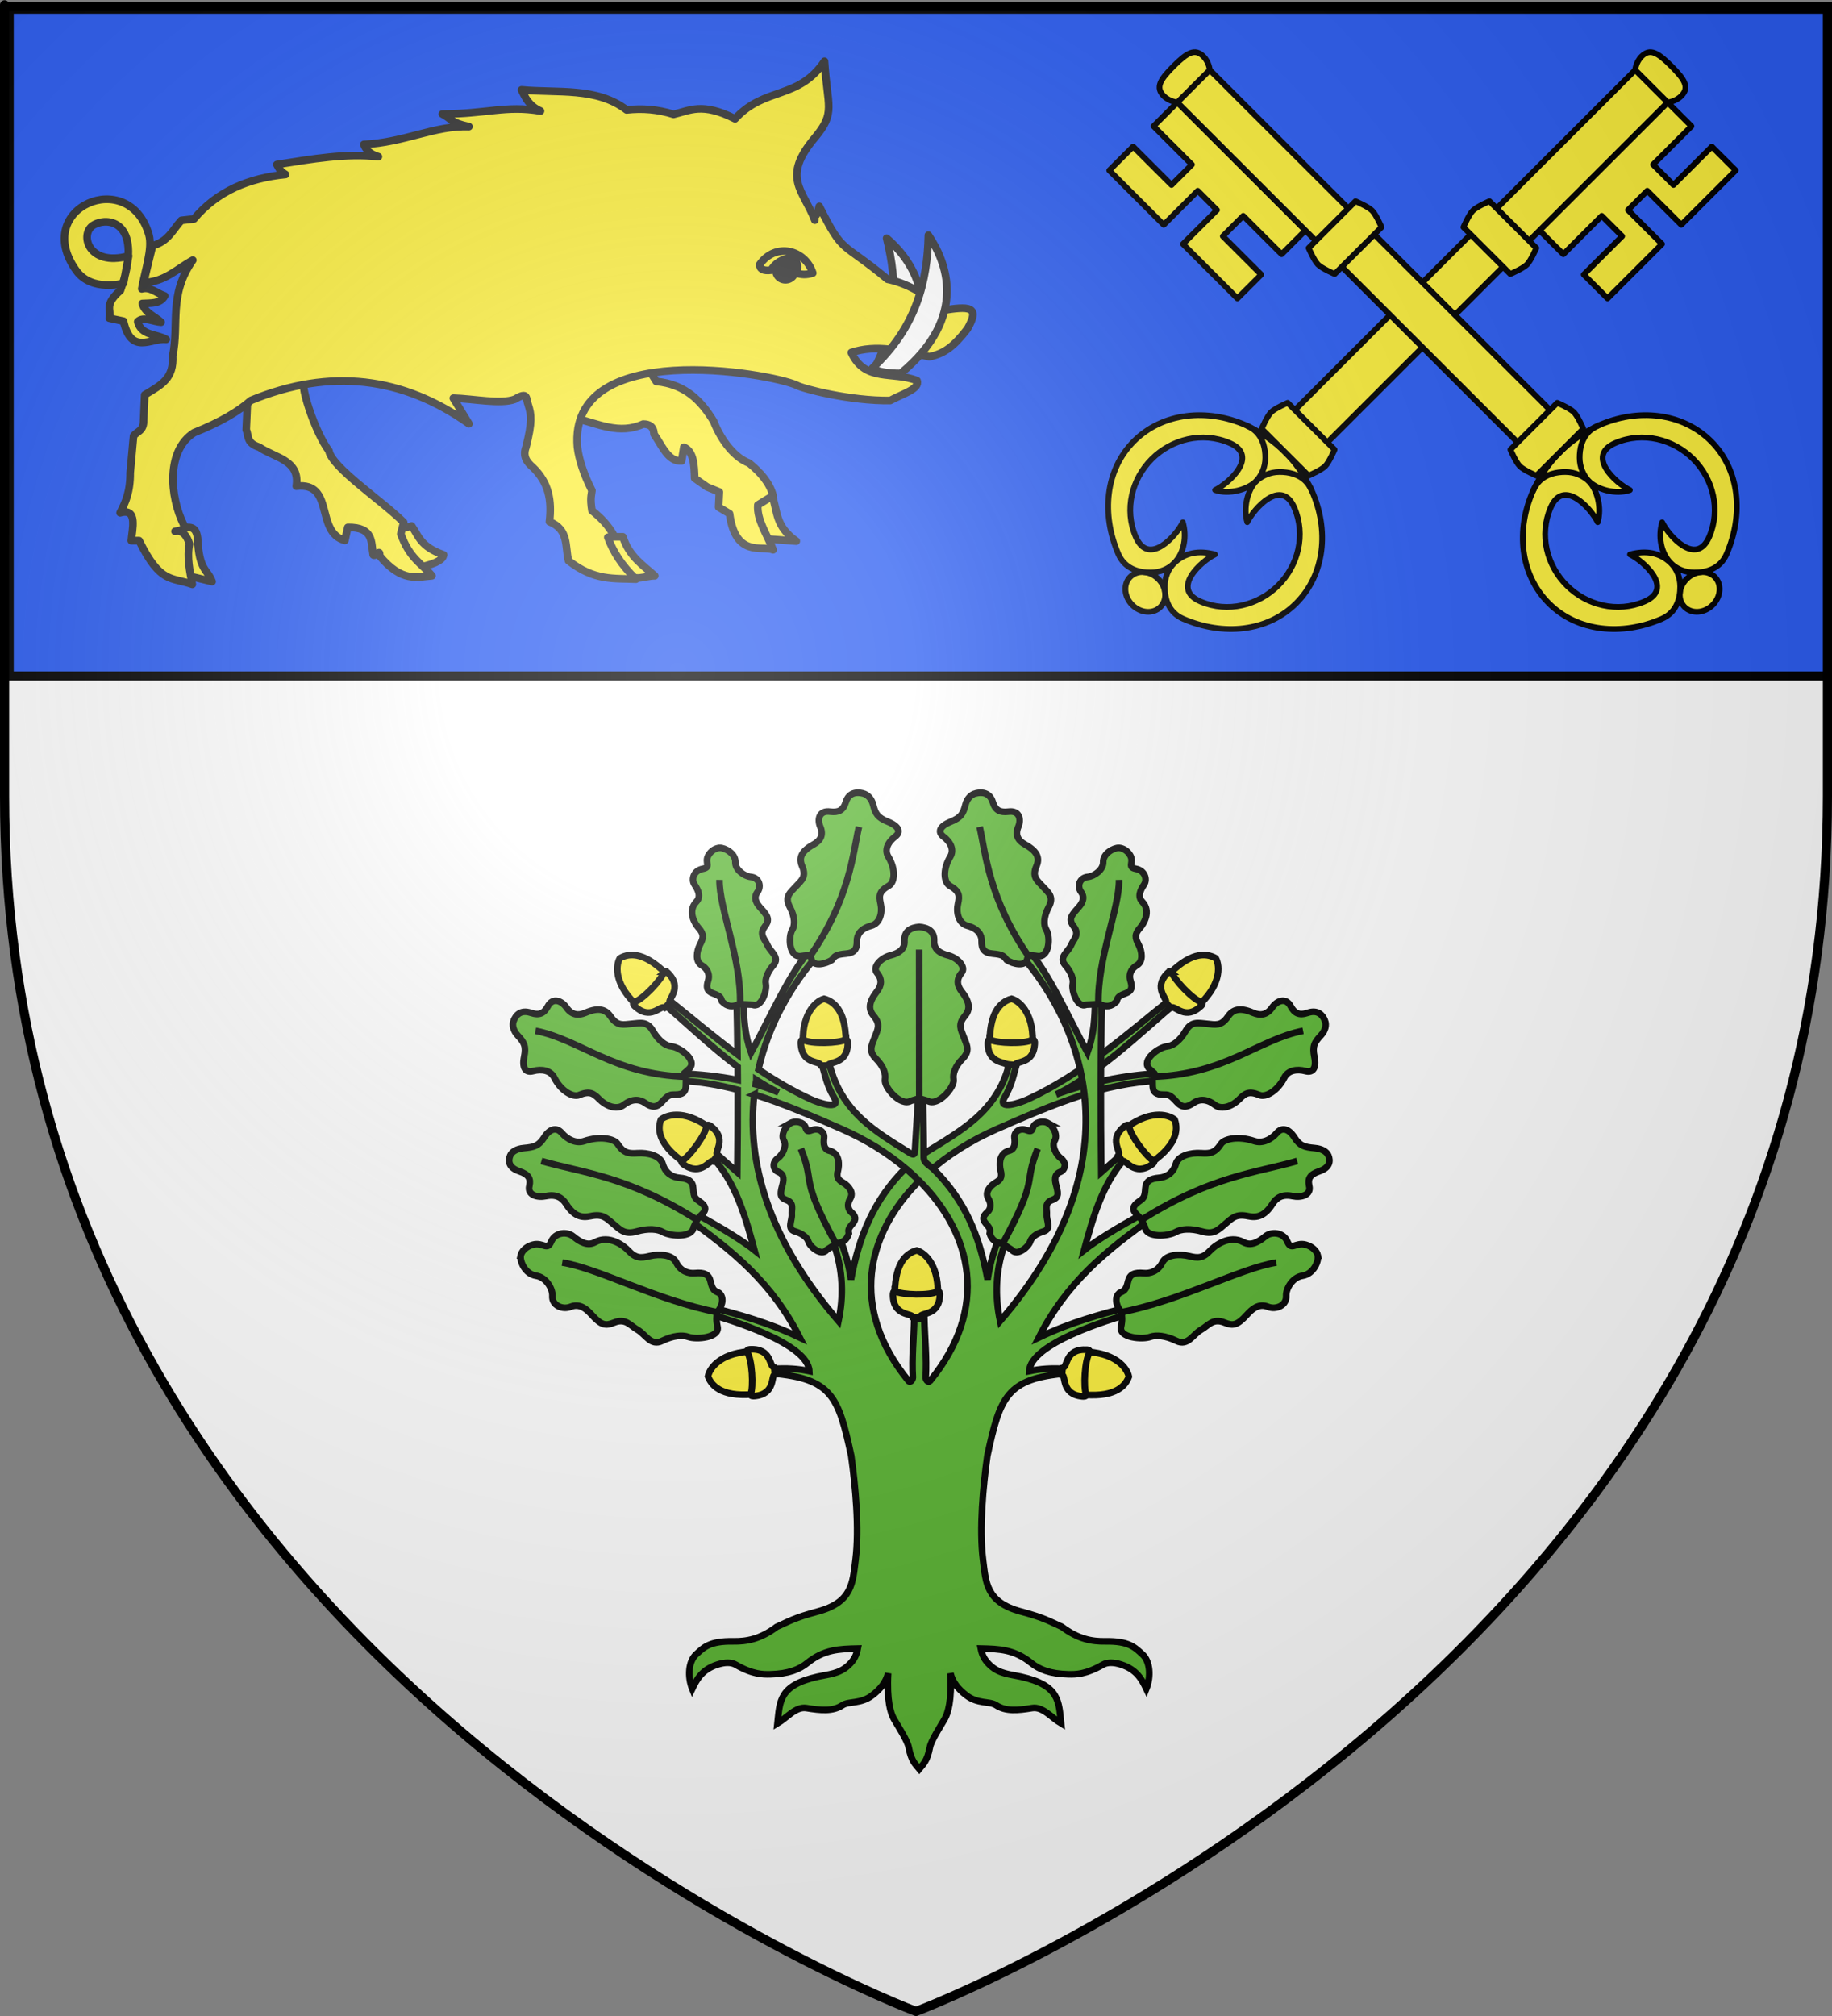 <?xml version="1.0" encoding="UTF-8" standalone="no"?>
<svg
   height="660"
   width="600"
   version="1.0"
   id="svg2"
   xmlns:xlink="http://www.w3.org/1999/xlink"
   xmlns="http://www.w3.org/2000/svg"
   xmlns:svg="http://www.w3.org/2000/svg"
   xmlns:rdf="http://www.w3.org/1999/02/22-rdf-syntax-ns#"
   xmlns:cc="http://creativecommons.org/ns#"
   xmlns:dc="http://purl.org/dc/elements/1.1/">
  <rect width="100%" height="100%" fill="#808080" stroke="none"/>
  <desc
     id="desc4">Flag of Canton of Valais (Wallis)</desc>
  <defs
     id="defs6">
    <linearGradient
       id="linearGradient2893">
      <stop
         style="stop-color:white;stop-opacity:0.314;"
         offset="0"
         id="stop2895" />
      <stop
         id="stop2897"
         offset="0.19"
         style="stop-color:white;stop-opacity:0.251;" />
      <stop
         style="stop-color:#6b6b6b;stop-opacity:0.125;"
         offset="0.6"
         id="stop2901" />
      <stop
         style="stop-color:black;stop-opacity:0.125;"
         offset="1"
         id="stop2899" />
    </linearGradient>
    <radialGradient
       xlink:href="#linearGradient2893"
       id="radialGradient3163"
       gradientUnits="userSpaceOnUse"
       gradientTransform="matrix(1.353,0,0,1.349,-77.629,-85.747)"
       cx="221.445"
       cy="226.331"
       fx="221.445"
       fy="226.331"
       r="300" />
  </defs>
  <g
     id="layer3"
     style="display:inline">
    <path
       id="path2855"
       style="fill:#ffffff;fill-opacity:1;fill-rule:evenodd;stroke:none;stroke-width:1px;stroke-linecap:butt;stroke-linejoin:miter;stroke-opacity:1"
       d="m 300,658.5 c 0,0 298.5,-112.32 298.5,-397.772 0,-285.452 0,-258.552 0,-258.552 H 1.5 V 260.728 C 1.5,546.18 300,658.5 300,658.5 Z" />
    <path
       style="display:inline;fill:#2b5df2;fill-opacity:1;stroke:#000000;stroke-width:3;stroke-miterlimit:4;stroke-dasharray:none;stroke-opacity:1"
       d="M 3,3 V 221.312 H 600 C 600,55.399 600,3 600,3 Z"
       id="rect25059" />
  </g>
  <g
     id="layer4">
    <g
       stroke="#000000"
       id="g69"
       transform="matrix(1.083,0,0,1.083,-186.761,201.095)">
      <g
         fill="#9d5324"
         stroke-width="3.538"
         transform="matrix(0.565,0,0,0.565,280.431,6.183)"
         id="g10"
         style="fill:#fcef3c;fill-opacity:1">
        <path
           d="m 287.893,355.212 c -0.642,-18.037 5.485,-24.156 11.653,-25.8 4.775,1.407 12.512,8.625 11.168,26.022 z"
           id="path9"
           style="fill:#fcef3c;fill-opacity:1" />
        <path
           d="m 287.819,351.251 c 3.902,2.009 18.593,2.516 23.007,0.113 0.974,-0.059 1.175,0.975 1.158,1.544 -0.359,11.984 -10.065,9.36 -10.737,12.128 -0.828,0.119 0.208,0.095 -1.829,0.1 -2.037,0.005 -1.221,0.004 -2.022,-0.068 -0.254,-2.136 -10.447,-0.359 -10.536,-11.674 -0.007,-0.899 0.109,-2.163 0.96,-2.143 z"
           id="path10-0"
           style="fill:#fcef3c;fill-opacity:1" />
      </g>
      <g
         fill="#9d5324"
         stroke-width="3.538"
         transform="matrix(0.565,0,0,0.565,308.778,-70.213)"
         id="g12"
         style="fill:#fcef3c;fill-opacity:1">
        <path
           d="m 288.475,355.794 c -0.642,-18.037 5.485,-24.156 11.653,-25.8 4.775,1.407 12.512,8.625 11.168,26.022 z"
           id="path11"
           style="fill:#fcef3c;fill-opacity:1" />
        <path
           d="m 288.401,351.833 c 3.902,2.009 18.593,2.516 23.007,0.113 0.974,-0.059 1.175,0.975 1.158,1.544 -0.359,11.984 -10.065,9.36 -10.737,12.128 -0.828,0.119 0.208,0.095 -1.829,0.1 -2.037,0.005 -1.221,0.004 -2.022,-0.068 -0.254,-2.136 -10.447,-0.359 -10.536,-11.674 -0.007,-0.899 0.109,-2.163 0.96,-2.143 z"
           id="path12"
           style="fill:#fcef3c;fill-opacity:1" />
      </g>
      <path
         d="m 1752.531,66.204 c 5.959,-5.344 13.139,-9.888 21.036,-13.358 18.009,-7.912 32.963,-14.094 49.557,-14.811 l -0.193,-2.212 c -9.899,0.365 -21.997,2.93 -31.105,6.4 13.099,-6.245 27.396,-20.333 36.882,-28.167 l -1.403,-1.357 c -13.459,10.675 -27.138,23.152 -44.093,30.978 -2.114,0.976 -9.633,3.674 -7.195,-0.524 2.321,-3.995 2.672,-6.67 3.632,-9.893 l -2.237,-0.211 c -3.702,14.493 -14.893,20.343 -25.687,27.042 l -3.024,2.446"
         fill="#9d5324"
         stroke-width="2.025"
         id="path13"
         transform="matrix(0.988,0,0,0.988,-1278.479,103.441)"
         style="fill:#5ab532;fill-opacity:1" />
      <path
         d="m 1716.791,-2.322 c -6.743,7.648 -12.891,21.78 -18.348,31.742 -2.007,-5.681 -2.243,-10.683 -2.325,-16.041 l -2.092,0.179 c 0.135,5.618 0.214,11.04 0.268,16.452 -7.598,-5.647 -14.705,-11.726 -21.745,-17.31 l -1.395,1.359 c 6.428,5.309 14.538,13.228 23.176,19.724 0.01,1.336 0.031,2.681 0.036,4.024 -5.775,-1.169 -11.89,-1.78 -17.436,-1.985 l -0.197,2.217 c 6.019,0.26 11.82,1.252 17.632,2.772 0.012,7.999 -0.042,16.19 -0.143,25.197 l -5.758,-5.097 -1.395,1.037 c 6.897,7.873 9.728,18.01 12.411,27.933 -4.847,-3.883 -14.221,-9.181 -19.778,-12.107 l -1.735,1.735 c 15.067,10.56 27.026,20.563 35.39,37.106 -10.146,-4.843 -18.748,-7.028 -27.593,-9.388 l -0.358,2.092 c 6.521,1.787 30.507,9.115 30.865,17.561 -3.521,-0.726 -6.764,-0.951 -11.284,-0.68 l -0.161,1.377 c 18.337,1.577 20.362,7.062 24.267,25.197 1.293,9.247 2.535,22.273 1.323,31.902 -0.881,7.001 -0.998,12.917 -11.588,15.755 -7.268,1.947 -8.814,3.027 -12.554,4.685 -5.004,3.767 -9.2,4.503 -13.287,4.435 -7.308,-0.121 -9.025,1.869 -11.32,3.934 -2.476,2.228 -2.677,6.99 -1.234,10.586 1.414,-2.946 2.995,-5.863 7.618,-7.386 2.427,-0.8 4.356,-0.754 5.669,0 5.239,3.009 8.313,3.002 10.586,2.951 5.633,-0.128 8.944,-1.509 11.338,-3.451 5.125,-4.159 9.746,-4.306 15.45,-4.435 -0.372,1.876 -1,3.437 -2.897,5.186 -2.813,2.593 -6.013,2.684 -9.37,3.433 -11.874,2.65 -11.586,7.547 -12.303,14.288 2.903,-1.713 5.585,-5.221 8.87,-4.685 4.419,0.721 8.06,1.077 11.016,-0.876 1.99,-1.316 5.605,-0.283 9.174,-3.058 2.436,-1.895 4.101,-3.905 4.81,-6.706 -0.464,8.312 0.744,12.201 1.788,14.02 1.311,2.282 4.08,6.493 4.489,8.584 0.872,4.461 2.095,5.196 3.255,6.652 1.16,-1.456 2.382,-2.192 3.255,-6.652 0.409,-2.09 3.178,-6.301 4.489,-8.584 1.044,-1.818 2.253,-5.708 1.788,-14.02 0.71,2.801 2.374,4.811 4.81,6.706 3.569,2.775 7.183,1.742 9.174,3.058 2.955,1.954 6.597,1.597 11.016,0.876 3.285,-0.536 5.966,2.972 8.87,4.685 -0.717,-6.741 -0.429,-11.638 -12.303,-14.288 -3.357,-0.749 -6.558,-0.841 -9.37,-3.433 -1.897,-1.749 -2.525,-3.31 -2.897,-5.186 5.705,0.129 10.326,0.275 15.451,4.435 2.393,1.943 5.705,3.324 11.338,3.451 2.273,0.052 5.348,0.059 10.586,-2.951 1.313,-0.754 3.242,-0.8 5.669,0 4.623,1.523 6.204,4.439 7.618,7.386 1.443,-3.597 1.242,-8.358 -1.234,-10.586 -2.294,-2.065 -4.011,-4.055 -11.32,-3.934 -4.087,0.068 -8.283,-0.668 -13.287,-4.435 -3.74,-1.658 -5.286,-2.738 -12.553,-4.685 -10.59,-2.838 -10.707,-8.754 -11.588,-15.755 -1.212,-9.629 0.03,-22.656 1.323,-31.902 3.905,-18.135 5.93,-23.62 24.267,-25.197 l -0.161,-1.377 c -4.52,-0.272 -7.763,-0.046 -11.284,0.68 0.359,-8.446 24.344,-15.773 30.865,-17.561 l -0.358,-2.092 c -8.845,2.361 -17.447,4.546 -27.593,9.388 8.364,-16.543 20.323,-26.546 35.39,-37.106 l -1.735,-1.735 c -5.557,2.925 -14.931,8.224 -19.778,12.107 2.682,-9.923 5.514,-20.06 12.411,-27.933 l -1.395,-1.037 -5.758,5.097 c -0.216,-19.242 -0.226,-34.909 0.197,-52.45 l -2.092,-0.179 c -0.082,5.358 -0.317,10.36 -2.325,16.041 -5.457,-9.961 -11.604,-24.094 -18.348,-31.742 l -2.45,1.359 c 21.814,24.876 34.093,66.087 -5.955,112.535 -1.603,-7.574 -1.434,-15.369 1.395,-23.498 l -2.092,-1.055 c -1.592,4.201 -2.496,7.621 -3.13,11.838 -2.5,-13.392 -6.843,-24.145 -16.523,-33.762 -1.126,-1.104 -2.986,-1.859 -3.022,-3.541 0.011,-7.753 -0.228,-14.512 -0.215,-20.869 l -1.323,-0.071 -1.145,18.741 c -0.089,1.455 -0.482,1.444 -1.627,0.733 -10.794,-6.699 -20.833,-12.546 -24.535,-27.038 l -2.235,0.215 c 0.96,3.223 1.309,5.894 3.63,9.889 2.439,4.198 -5.075,1.494 -7.189,0.519 -5.641,-2.604 -10.923,-5.724 -15.951,-9.12 3.113,-13.851 10.115,-25.902 18.544,-35.515 l -2.45,-1.359 z m -16.738,40.093 c 2.267,1.462 4.548,2.792 6.831,3.881 -2.155,-0.977 -4.546,-1.811 -7.064,-2.521 0.072,-0.456 0.152,-0.907 0.233,-1.359 z m -0.644,4.471 c 8.567,2.668 17.286,6.39 26.878,10.604 7.199,3.163 13.795,7.223 19.421,11.963 -9.668,9.613 -14.186,20.665 -16.684,34.048 -0.633,-4.217 -1.537,-7.637 -3.129,-11.838 l -2.092,1.055 c 2.829,8.128 2.998,15.923 1.395,23.498 -21.774,-25.253 -28.071,-48.957 -25.787,-69.331 z m 46.709,22.908 c 1.16,0.992 2.273,2.009 3.344,3.058 z m 3.809,3.523 c 16.239,16.238 21.492,38.901 3.308,61.194 -0.701,0.716 -1.341,-0.445 -1.341,-1.055 0.357,-5.994 -0.284,-11.996 -0.429,-17.99 h -3.076 c -0.145,5.994 -0.786,11.996 -0.429,17.99 -3e-4,0.61 -0.718,1.772 -1.341,1.055 -18.186,-22.297 -12.936,-44.956 3.308,-61.194 z"
         fill="#9d5324"
         stroke-width="2.025"
         id="path14"
         transform="matrix(0.988,0,0,0.988,-1278.479,103.441)"
         style="fill:#5ab532;fill-opacity:1" />
      <g
         fill="#9d5324"
         stroke-width="3.538"
         transform="matrix(0.4,0.4,-0.4,0.4,552.074,-148.044)"
         id="g16"
         style="fill:#fcef3c;fill-opacity:1">
        <path
           d="m 288.475,355.794 c -0.642,-18.037 5.485,-24.156 11.653,-25.8 4.775,1.407 12.512,8.625 11.168,26.022 z"
           id="path15"
           style="fill:#fcef3c;fill-opacity:1" />
        <path
           d="m 288.401,351.833 c 3.902,2.009 18.593,2.516 23.007,0.113 0.974,-0.059 1.175,0.975 1.158,1.544 -0.359,11.984 -10.065,9.36 -10.737,12.128 -0.828,0.119 0.208,0.095 -1.829,0.1 -2.037,0.005 -1.221,0.004 -2.022,-0.068 -0.254,-2.136 -10.447,-0.359 -10.536,-11.674 -0.007,-0.899 0.109,-2.163 0.96,-2.143 z"
           id="path16"
           style="fill:#fcef3c;fill-opacity:1" />
      </g>
      <path
         d="m 1874.1,19.695 c -0.639,-1.696 -2.141,-3.492 -5.247,-2.451 -2.711,0.908 -4.057,0.123 -5.195,-1.925 -1.537,-2.978 -4.339,-1.706 -5.72,0.298 -1.606,2.329 -3.63,2.57 -5.861,1.611 -4.236,-1.822 -6.294,-0.894 -7.745,1.238 -2,2.936 -3.807,2.378 -6.323,2.148 -2.762,-0.252 -4.793,-0.899 -6.596,2.231 -1.755,3.047 -3.913,4.523 -5.661,4.688 -2.543,0.241 -8.054,4.237 -5.412,6.839 1.706,1.68 2.012,1.375 1.349,2.044 l -0.574,0.233 c 0.029,0.072 0.039,0.156 0.062,0.231 -0.077,0.067 -0.14,0.137 -0.224,0.211 l 0.264,-0.099 c 0.537,2.08 -0.979,5.258 3.301,5.282 1.577,0.009 2.091,-0.11 4.173,2.234 1.621,1.825 3.114,1.778 5.215,0.285 1.444,-1.027 3.79,-1.454 6.443,0.607 2.262,1.757 5.599,0.264 7.559,-1.752 1.785,-1.836 2.979,-2.549 6.171,-1.233 1.839,0.758 5.458,-1.139 7.567,-5.33 1.111,-2.207 3.807,-2.734 6.494,-2.007 2.311,0.625 3.418,-1.009 2.736,-4.306 -0.684,-3.303 -0.037,-4.443 1.978,-6.618 1.359,-1.467 1.746,-3.14 1.249,-4.459 z"
         fill="#5ab532"
         stroke-width="2.025"
         id="path17"
         transform="matrix(0.988,0,0,0.988,-1278.479,103.441)" />
      <path
         d="m 1821.236,36.803 c 22.14,-0.577 32.407,-11.366 46.171,-14.058"
         fill="#5ab532"
         stroke-width="2.025"
         id="path18"
         transform="matrix(0.988,0,0,0.988,-1278.479,103.441)" />
      <path
         d="m 1700.545,133.828 c -10.25,1.266 -14.044,-1.922 -15.289,-5.356 0.564,-2.792 4.293,-7.563 14.277,-7.664 z"
         fill="#9d5324"
         stroke-width="2.025"
         id="path19"
         transform="matrix(0.988,0,0,0.988,-1278.479,103.441)"
         style="fill:#fcef3c;fill-opacity:1" />
      <path
         d="m 1698.291,134.067 c 0.951,-2.325 0.507,-10.725 -1.083,-13.121 -0.082,-0.552 0.497,-0.718 0.823,-0.737 6.85,-0.393 5.838,5.271 7.449,5.516 0.109,0.466 0.044,-0.123 0.148,1.038 0.104,1.161 0.063,0.696 0.062,1.156 -1.205,0.251 0.317,5.973 -6.13,6.589 -0.512,0.049 -1.239,0.046 -1.27,-0.44 z"
         fill="#9d5324"
         stroke-width="2.025"
         id="path20"
         transform="matrix(0.988,0,0,0.988,-1278.479,103.441)"
         style="fill:#fcef3c;fill-opacity:1" />
      <g
         fill="#9d5324"
         stroke-width="3.538"
         transform="matrix(0.324,-0.463,0.463,0.324,122.287,184.8)"
         id="g22"
         style="fill:#fcef3c;fill-opacity:1">
        <path
           d="m 288.475,355.794 c -0.642,-18.037 5.485,-24.156 11.653,-25.8 4.775,1.407 12.512,8.625 11.168,26.022 z"
           id="path21"
           style="fill:#fcef3c;fill-opacity:1" />
        <path
           d="m 288.401,351.833 c 3.902,2.009 18.593,2.516 23.007,0.113 0.974,-0.059 1.175,0.975 1.158,1.544 -0.359,11.984 -10.065,9.36 -10.737,12.128 -0.828,0.119 0.208,0.095 -1.829,0.1 -2.037,0.005 -1.221,0.004 -2.022,-0.068 -0.254,-2.136 -10.447,-0.359 -10.536,-11.674 -0.007,-0.899 0.109,-2.163 0.96,-2.143 z"
           id="path22"
           style="fill:#fcef3c;fill-opacity:1" />
      </g>
      <g
         fill="#5ab532"
         stroke-width="2.025"
         id="g33"
         transform="matrix(0.988,0,0,0.988,-1278.479,103.441)">
        <path
           d="m 1732.655,-49.897 c -1.85,-0.46 -4.295,-0.308 -5.217,2.678 -0.804,2.605 -2.279,3.204 -4.729,2.933 -3.494,-0.486 -4.034,2.394 -3.104,4.588 1.081,2.55 0.101,4.25 -2.045,5.434 -4.075,2.25 -4.478,4.362 -3.478,6.681 1.378,3.196 -0.171,4.278 -1.85,6.093 -1.844,1.993 -3.6,3.199 -1.938,6.352 1.618,3.069 1.632,5.565 0.748,7.01 -1.286,2.101 -1.051,8.606 2.765,8.026 2.464,-0.374 2.833,-0.197 3.026,0.691 0.443,2.797 4.47,1.698 6.302,0.522 0.935,-1.214 1.134,-1.678 4.397,-1.969 2.54,-0.227 3.377,-1.407 3.314,-3.87 -0.044,-1.693 0.963,-3.746 4.316,-4.638 2.858,-0.761 3.522,-4.179 2.921,-6.826 -0.547,-2.412 -0.466,-3.735 2.556,-5.462 1.74,-0.995 2.219,-4.858 -0.185,-8.844 -1.266,-2.099 -0.139,-4.479 2.073,-6.146 1.902,-1.434 1.133,-3.209 -2.136,-4.534 -3.275,-1.328 -3.885,-2.469 -4.592,-5.248 -0.477,-1.875 -1.704,-3.114 -3.143,-3.471 z"
           id="path23" />
        <path
           d="m 1716.104,0.493 c 12.678,-18.036 13.536,-32.406 15.352,-40.14"
           id="path24" />
        <path
           d="m 1624.705,60.934 c -0.632,1.535 -0.595,3.652 2.782,4.789 2.947,0.992 3.552,2.328 3.103,4.4 -0.755,2.943 2.523,3.741 5.095,3.197 2.99,-0.633 4.887,0.406 6.127,2.386 2.355,3.759 4.758,4.35 7.478,3.761 3.748,-0.812 4.904,0.643 6.895,2.295 2.185,1.814 3.472,3.462 7.186,2.4 3.616,-1.033 6.484,-0.756 8.093,0.171 2.341,1.348 8.999,1.797 9.374,-1.443 l 1.07,-2.306 c 0.985,-1.736 4.488,-3.001 0.847,-5.561 -1.341,-0.943 -1.863,-1.168 -2.015,-4.003 -0.118,-2.207 -1.427,-3.063 -4.259,-3.294 -1.947,-0.159 -4.249,-1.262 -5.085,-4.243 -0.713,-2.542 -4.602,-3.508 -7.676,-3.3 -2.801,0.19 -4.316,-0.034 -6.129,-2.827 -1.045,-1.609 -5.455,-2.468 -10.168,-0.867 -2.482,0.843 -5.152,-0.4 -6.943,-2.492 -1.541,-1.799 -3.622,-1.344 -5.328,1.308 -1.709,2.657 -3.054,3.049 -6.285,3.334 -2.18,0.192 -3.672,1.102 -4.163,2.295 z"
           id="path25" />
        <path
           d="m 1681.815,80.54 c -21.339,-13.482 -35.313,-14.37 -47.558,-17.953"
           id="path26" />
        <path
           d="m 1627.94,91.476 c -0.356,1.621 1.192,5.693 4.716,6.227 3.075,0.466 5.047,3.965 4.964,6.083 -0.233,3.029 3.135,4.39 5.572,3.408 2.834,-1.142 4.883,0.696 6.448,2.43 2.972,3.293 4.297,3.458 6.873,2.405 3.55,-1.451 4.941,0.926 7.189,2.207 2.467,1.407 4.021,5.095 7.494,3.405 3.381,-1.645 6.254,-1.87 8,-1.237 2.539,0.921 9.689,0.249 8.981,-3.048 -0.446,-2.075 -0.313,-3.176 -0.119,-4.496 1.154,-1.247 2.521,-4.214 0.641,-5.873 -1.485,-0.696 -2.038,-0.826 -2.679,-3.592 -0.499,-2.153 -1.937,-2.768 -4.766,-2.504 -1.945,0.182 -4.403,-0.505 -5.744,-3.296 -1.144,-2.38 -5.141,-2.656 -8.133,-1.917 -2.725,0.673 -4.256,0.716 -6.527,-1.72 -1.308,-1.404 -5.801,-4.917 -10.164,-2.521 -2.298,1.262 -4.589,-0.06 -6.716,-1.809 -1.83,-1.504 -5.499,-1.279 -6.718,1.629 -1.222,2.914 -2.478,0.1 -5.611,0.941 -2.114,0.568 -3.425,2.018 -3.701,3.279 z"
           id="path27" />
        <path
           d="m 1688.185,108.861 c -18.24,-3.488 -36.458,-13.444 -47.544,-15.205"
           id="path28" />
        <path
           d="m 1688.837,-33.215 c 1.497,-0.052 4.873,1.644 4.795,4.352 -0.068,2.363 2.733,4.3 4.628,4.518 2.729,0.226 3.411,2.926 2.156,4.62 -1.459,1.971 -0.147,3.747 1.149,5.147 2.461,2.659 2.4,3.672 1.06,5.462 -1.845,2.465 0.049,3.821 0.836,5.672 0.864,2.032 3.898,3.682 1.852,6.058 -1.992,2.314 -2.642,4.434 -2.353,5.824 0.42,2.022 -1.421,7.511 -4.117,6.32 l -4.024,-0.169 c -2.132,0.965 -3.611,0.85 -5.274,-0.809 -0.386,-1.203 -0.415,-1.634 -2.773,-2.479 -1.835,-0.658 -2.157,-1.815 -1.479,-3.898 0.466,-1.432 0.241,-3.362 -2.029,-4.734 -1.936,-1.17 -1.555,-4.198 -0.429,-6.34 1.025,-1.951 1.304,-3.091 -0.506,-5.112 -1.042,-1.164 -3.461,-4.99 -0.648,-7.94 1.481,-1.553 0.666,-3.443 -0.555,-5.266 -1.05,-1.568 -0.275,-4.284 2.501,-4.813 2.781,-0.53 0.477,-1.841 1.716,-4.075 0.836,-1.507 2.33,-2.297 3.494,-2.338 z"
           id="path29" />
        <path
           d="m 1695.094,14.48 c 0.357,-13.898 -6.481,-29.371 -6.309,-37.901"
           id="path30" />
        <path
           d="m 1710.451,51.019 c -1.172,0.654 -3.103,3.421 -1.979,5.312 0.981,1.65 -0.412,4.322 -1.785,5.353 -2.01,1.421 -1.474,3.657 0.157,4.284 1.897,0.728 1.585,2.598 1.139,4.193 -0.849,3.029 -0.403,3.722 1.331,4.376 2.389,0.902 1.464,2.741 1.586,4.421 0.134,1.845 -1.552,4.421 0.956,5.166 2.442,0.726 3.776,1.934 4.1,3.057 0.471,1.633 4.045,4.688 5.651,2.595 l 3.03,-1.979 c 2.019,-0.298 3.112,-1.063 3.74,-3.012 -0.176,-1.034 -0.323,-1.355 1.159,-3.045 1.154,-1.316 0.946,-2.288 -0.394,-3.456 -0.921,-0.803 -1.507,-2.281 -0.3,-4.306 1.03,-1.727 -0.454,-3.705 -2.162,-4.709 -1.556,-0.914 -2.218,-1.597 -1.62,-3.871 0.344,-1.31 0.702,-5.15 -2.622,-5.949 -1.75,-0.421 -1.865,-2.142 -1.642,-4.003 0.192,-1.601 -1.472,-3.176 -3.816,-2.27 -2.348,0.908 -1.091,-1.09 -2.922,-2.107 -1.235,-0.686 -2.695,-0.558 -3.607,-0.049 z"
           id="path31" />
        <path
           d="m 1724.382,87.845 c -11.353,-20.956 -6.125,-17.628 -10.69,-29.018"
           id="path32" />
        <path
           d="m 1749.927,-9.046 c -2.471,0.201 -4.678,1.189 -4.539,4.31 0.122,2.723 -1.965,3.78 -4.12,4.363 -3.104,0.738 -5.759,3.64 -4.297,5.383 1.7,2.026 1.386,3.947 -0.064,5.794 -2.754,3.508 -2.445,5.637 -0.885,7.475 2.149,2.532 1.167,4.086 0.306,6.366 -0.946,2.503 -2.054,4.223 0.322,6.617 2.313,2.33 3.088,4.671 2.784,6.33 -0.441,2.414 4.854,8.448 7.902,6.599 l 2.591,-0.769 2.591,0.769 c 3.049,1.849 8.343,-4.185 7.902,-6.599 -0.303,-1.66 0.471,-4 2.784,-6.33 2.376,-2.394 1.268,-4.113 0.322,-6.617 -0.862,-2.28 -1.843,-3.835 0.306,-6.366 1.56,-1.838 1.869,-3.967 -0.885,-7.475 -1.45,-1.847 -1.764,-3.768 -0.064,-5.794 1.462,-1.743 -1.193,-4.645 -4.297,-5.383 -2.155,-0.583 -4.242,-1.64 -4.12,-4.363 0.14,-3.121 -2.068,-4.109 -4.539,-4.31 z"
           id="path33" />
      </g>
      <g
         fill="#9d5324"
         stroke-width="3.538"
         transform="matrix(-0.565,0,0,0.565,591.222,-70.213)"
         id="g35"
         style="fill:#fcef3c;fill-opacity:1">
        <path
           d="m 288.475,355.794 c -0.642,-18.037 5.485,-24.156 11.653,-25.8 4.775,1.407 12.512,8.625 11.168,26.022 z"
           id="path34"
           style="fill:#fcef3c;fill-opacity:1" />
        <path
           d="m 288.401,351.833 c 3.902,2.009 18.593,2.516 23.007,0.113 0.974,-0.059 1.175,0.975 1.158,1.544 -0.359,11.984 -10.065,9.36 -10.737,12.128 -0.828,0.119 0.208,0.095 -1.829,0.1 -2.037,0.005 -1.221,0.004 -2.022,-0.068 -0.254,-2.136 -10.447,-0.359 -10.536,-11.674 -0.007,-0.899 0.109,-2.163 0.96,-2.143 z"
           id="path35"
           style="fill:#fcef3c;fill-opacity:1" />
      </g>
      <g
         fill="#9d5324"
         stroke-width="3.538"
         transform="matrix(-0.4,0.4,0.4,0.4,347.926,-148.044)"
         id="g37"
         style="fill:#fcef3c;fill-opacity:1">
        <path
           d="m 288.475,355.794 c -0.642,-18.037 5.485,-24.156 11.653,-25.8 4.775,1.407 12.512,8.625 11.168,26.022 z"
           id="path36"
           style="fill:#fcef3c;fill-opacity:1" />
        <path
           d="m 288.401,351.833 c 3.902,2.009 18.593,2.516 23.007,0.113 0.974,-0.059 1.175,0.975 1.158,1.544 -0.359,11.984 -10.065,9.36 -10.737,12.128 -0.828,0.119 0.208,0.095 -1.829,0.1 -2.037,0.005 -1.221,0.004 -2.022,-0.068 -0.254,-2.136 -10.447,-0.359 -10.536,-11.674 -0.007,-0.899 0.109,-2.163 0.96,-2.143 z"
           id="path37"
           style="fill:#fcef3c;fill-opacity:1" />
      </g>
      <path
         d="m 1625.754,19.695 c 0.639,-1.696 2.141,-3.492 5.247,-2.451 2.711,0.908 4.057,0.123 5.195,-1.925 1.537,-2.978 4.339,-1.706 5.72,0.298 1.606,2.329 3.63,2.57 5.861,1.611 4.236,-1.822 6.294,-0.894 7.745,1.238 2,2.936 3.807,2.378 6.323,2.148 2.762,-0.252 4.793,-0.899 6.596,2.231 1.755,3.047 3.913,4.523 5.661,4.688 2.543,0.241 8.054,4.237 5.412,6.839 -1.706,1.68 -2.012,1.375 -1.349,2.044 l 0.575,0.233 c -0.029,0.072 -0.039,0.156 -0.062,0.231 0.077,0.067 0.14,0.137 0.224,0.211 l -0.264,-0.099 c -0.537,2.08 0.979,5.258 -3.301,5.282 -1.577,0.009 -2.091,-0.11 -4.173,2.234 -1.621,1.825 -3.114,1.778 -5.215,0.285 -1.444,-1.027 -3.79,-1.454 -6.443,0.607 -2.262,1.757 -5.599,0.264 -7.559,-1.752 -1.785,-1.836 -2.979,-2.549 -6.171,-1.233 -1.839,0.758 -5.458,-1.139 -7.567,-5.33 -1.111,-2.207 -3.807,-2.734 -6.494,-2.007 -2.311,0.625 -3.418,-1.009 -2.736,-4.306 0.684,-3.303 0.037,-4.443 -1.978,-6.618 -1.359,-1.467 -1.746,-3.14 -1.249,-4.459 z"
         fill="#5ab532"
         stroke-width="2.025"
         id="path38"
         transform="matrix(0.988,0,0,0.988,-1278.479,103.441)" />
      <path
         d="m 1678.618,36.803 c -22.14,-0.577 -32.407,-11.366 -46.171,-14.058"
         fill="#5ab532"
         stroke-width="2.025"
         id="path39"
         transform="matrix(0.988,0,0,0.988,-1278.479,103.441)" />
      <g
         fill="#9d5324"
         stroke-width="3.538"
         transform="matrix(0.049,-0.563,-0.563,-0.049,684.905,415.612)"
         id="g41"
         style="fill:#fcef3c;fill-opacity:1">
        <path
           d="m 288.475,355.794 c -0.642,-18.037 5.485,-24.156 11.653,-25.8 4.775,1.407 12.512,8.625 11.168,26.022 z"
           id="path40"
           style="fill:#fcef3c;fill-opacity:1" />
        <path
           d="m 288.401,351.833 c 3.902,2.009 18.593,2.516 23.007,0.113 0.974,-0.059 1.175,0.975 1.158,1.544 -0.359,11.984 -10.065,9.36 -10.737,12.128 -0.828,0.119 0.208,0.095 -1.829,0.1 -2.037,0.005 -1.221,0.004 -2.022,-0.068 -0.254,-2.136 -10.447,-0.359 -10.536,-11.674 -0.007,-0.899 0.109,-2.163 0.96,-2.143 z"
           id="path41"
           style="fill:#fcef3c;fill-opacity:1" />
      </g>
      <g
         fill="#9d5324"
         stroke-width="3.538"
         transform="matrix(-0.324,-0.463,-0.463,0.324,777.713,184.801)"
         id="g43"
         style="fill:#fcef3c;fill-opacity:1">
        <path
           d="m 288.475,355.794 c -0.642,-18.037 5.485,-24.156 11.653,-25.8 4.775,1.407 12.512,8.625 11.168,26.022 z"
           id="path42"
           style="fill:#fcef3c;fill-opacity:1" />
        <path
           d="m 288.401,351.833 c 3.902,2.009 18.593,2.516 23.007,0.113 0.974,-0.059 1.175,0.975 1.158,1.544 -0.359,11.984 -10.065,9.36 -10.737,12.128 -0.828,0.119 0.208,0.095 -1.829,0.1 -2.037,0.005 -1.221,0.004 -2.022,-0.068 -0.254,-2.136 -10.447,-0.359 -10.536,-11.674 -0.007,-0.899 0.109,-2.163 0.96,-2.143 z"
           id="path43"
           style="fill:#fcef3c;fill-opacity:1" />
      </g>
      <g
         stroke-width="2.025"
         id="g54"
         transform="matrix(0.988,0,0,0.988,-1278.479,103.441)">
        <path
           d="m 1767.199,-49.897 c 1.85,-0.46 4.295,-0.308 5.217,2.678 0.804,2.605 2.279,3.204 4.729,2.933 3.494,-0.486 4.034,2.394 3.104,4.588 -1.081,2.55 -0.101,4.25 2.045,5.434 4.075,2.25 4.478,4.362 3.478,6.681 -1.378,3.196 0.171,4.278 1.85,6.093 1.844,1.993 3.6,3.199 1.938,6.352 -1.618,3.069 -1.632,5.565 -0.748,7.01 1.286,2.101 1.051,8.606 -2.765,8.026 -2.464,-0.374 -2.833,-0.197 -3.026,0.691 -0.443,2.797 -4.47,1.698 -6.302,0.522 -0.935,-1.214 -1.134,-1.678 -4.397,-1.969 -2.54,-0.227 -3.377,-1.407 -3.314,-3.87 0.044,-1.693 -0.963,-3.746 -4.316,-4.638 -2.858,-0.761 -3.522,-4.179 -2.921,-6.826 0.547,-2.412 0.466,-3.735 -2.556,-5.462 -1.74,-0.995 -2.219,-4.858 0.185,-8.844 1.266,-2.099 0.139,-4.479 -2.073,-6.146 -1.902,-1.434 -1.133,-3.209 2.136,-4.534 3.275,-1.328 3.885,-2.469 4.592,-5.248 0.477,-1.875 1.704,-3.114 3.143,-3.471 z"
           fill="#5ab532"
           id="path44" />
        <path
           d="m 1783.75,0.493 c -12.678,-18.036 -13.536,-32.406 -15.352,-40.14"
           fill="#5ab532"
           id="path45" />
        <path
           d="m 1875.149,60.934 c 0.632,1.535 0.595,3.652 -2.782,4.789 -2.947,0.992 -3.552,2.328 -3.103,4.4 0.755,2.943 -2.523,3.741 -5.095,3.197 -2.99,-0.633 -4.887,0.406 -6.127,2.386 -2.355,3.759 -4.758,4.35 -7.478,3.761 -3.748,-0.812 -4.904,0.643 -6.895,2.295 -2.185,1.814 -3.472,3.462 -7.186,2.4 -3.616,-1.033 -6.484,-0.756 -8.093,0.171 -2.341,1.348 -8.999,1.797 -9.374,-1.443 l -1.07,-2.306 c -0.985,-1.736 -4.488,-3.001 -0.847,-5.561 1.341,-0.943 1.863,-1.168 2.015,-4.003 0.118,-2.207 1.427,-3.063 4.259,-3.294 1.947,-0.159 4.249,-1.262 5.085,-4.243 0.713,-2.542 4.602,-3.508 7.676,-3.3 2.801,0.19 4.316,-0.034 6.129,-2.827 1.045,-1.609 5.455,-2.468 10.168,-0.867 2.482,0.843 5.152,-0.4 6.943,-2.492 1.541,-1.799 3.622,-1.344 5.328,1.308 1.709,2.657 3.054,3.049 6.285,3.334 2.18,0.192 3.672,1.102 4.163,2.295 z"
           fill="#5ab532"
           id="path46" />
        <path
           d="m 1818.04,80.54 c 21.339,-13.482 35.313,-14.37 47.558,-17.953"
           fill="#5ab532"
           id="path47" />
        <path
           d="m 1871.914,91.476 c 0.356,1.621 -1.192,5.693 -4.716,6.227 -3.075,0.466 -5.047,3.965 -4.964,6.083 0.233,3.029 -3.135,4.39 -5.572,3.408 -2.834,-1.142 -4.883,0.696 -6.448,2.43 -2.972,3.293 -4.297,3.458 -6.873,2.405 -3.55,-1.451 -4.941,0.926 -7.189,2.207 -2.467,1.407 -4.021,5.095 -7.494,3.405 -3.381,-1.645 -6.254,-1.87 -8,-1.237 -2.539,0.921 -9.689,0.249 -8.981,-3.048 0.446,-2.075 0.313,-3.176 0.119,-4.496 -1.154,-1.247 -2.521,-4.214 -0.641,-5.873 1.485,-0.696 2.038,-0.826 2.679,-3.592 0.499,-2.153 1.937,-2.768 4.766,-2.504 1.945,0.182 4.403,-0.505 5.744,-3.296 1.144,-2.38 5.141,-2.656 8.133,-1.917 2.725,0.673 4.256,0.716 6.527,-1.72 1.308,-1.404 5.8,-4.917 10.164,-2.521 2.298,1.262 4.589,-0.06 6.716,-1.809 1.83,-1.504 5.499,-1.279 6.718,1.629 1.222,2.914 2.478,0.1 5.611,0.941 2.114,0.568 3.425,2.018 3.701,3.279 z"
           fill="#5ab532"
           id="path48" />
        <path
           d="m 1811.669,108.861 c 18.24,-3.488 36.458,-13.444 47.544,-15.205"
           fill="#5ab532"
           id="path49" />
        <path
           d="m 1811.017,-33.215 c -1.497,-0.052 -4.873,1.644 -4.795,4.352 0.068,2.363 -2.733,4.3 -4.628,4.518 -2.728,0.226 -3.411,2.926 -2.156,4.62 1.459,1.971 0.147,3.747 -1.149,5.147 -2.461,2.659 -2.4,3.672 -1.06,5.462 1.845,2.465 -0.049,3.821 -0.835,5.672 -0.864,2.032 -3.898,3.682 -1.852,6.058 1.992,2.314 2.642,4.434 2.353,5.824 -0.42,2.022 1.421,7.511 4.117,6.32 l 4.024,-0.169 c 2.132,0.965 3.611,0.85 5.274,-0.809 0.386,-1.203 0.415,-1.634 2.773,-2.479 1.835,-0.658 2.157,-1.815 1.479,-3.898 -0.466,-1.432 -0.241,-3.362 2.029,-4.734 1.936,-1.17 1.555,-4.198 0.429,-6.34 -1.025,-1.951 -1.304,-3.091 0.506,-5.112 1.042,-1.164 3.461,-4.99 0.648,-7.94 -1.481,-1.553 -0.666,-3.443 0.555,-5.266 1.05,-1.568 0.275,-4.284 -2.501,-4.813 -2.781,-0.53 -0.477,-1.841 -1.716,-4.075 -0.836,-1.507 -2.33,-2.297 -3.494,-2.338 z"
           fill="#5ab532"
           id="path50" />
        <path
           d="m 1804.76,14.48 c -0.357,-13.898 6.481,-29.371 6.309,-37.901"
           fill="#5ab532"
           id="path51" />
        <path
           d="m 1789.403,51.019 c 1.172,0.654 3.103,3.421 1.979,5.312 -0.981,1.65 0.412,4.322 1.785,5.353 2.01,1.421 1.474,3.657 -0.157,4.284 -1.897,0.728 -1.585,2.598 -1.139,4.193 0.849,3.029 0.403,3.722 -1.331,4.376 -2.389,0.902 -1.464,2.741 -1.586,4.421 -0.134,1.845 1.552,4.421 -0.956,5.166 -2.442,0.726 -3.776,1.934 -4.1,3.057 -0.471,1.633 -4.045,4.688 -5.651,2.595 l -3.03,-1.979 c -2.019,-0.298 -3.112,-1.063 -3.74,-3.012 0.176,-1.034 0.323,-1.355 -1.159,-3.045 -1.154,-1.316 -0.946,-2.288 0.394,-3.456 0.921,-0.803 1.507,-2.281 0.3,-4.306 -1.03,-1.727 0.454,-3.705 2.162,-4.709 1.556,-0.914 2.218,-1.597 1.62,-3.871 -0.344,-1.31 -0.702,-5.15 2.622,-5.949 1.75,-0.421 1.865,-2.142 1.642,-4.003 -0.192,-1.601 1.472,-3.176 3.816,-2.27 2.348,0.908 1.091,-1.09 2.922,-2.107 1.235,-0.686 2.695,-0.558 3.607,-0.049 z"
           fill="#5ab532"
           id="path52" />
        <path
           d="m 1775.472,87.845 c 11.353,-20.956 6.125,-17.628 10.69,-29.018"
           fill="#5ab532"
           id="path53" />
        <path
           d="m 1749.927,43.422 -0.034,-45.521"
           fill="#5ab532"
           id="path54" />
      </g>
    </g>
    <g
       stroke-width="1"
       transform="matrix(-1,0,0,1,469.876,-387.44)"
       id="g77">
      <path
         id="use2"
         d="m 176.493,511.48 c -16.866,-23.742 -4.821,-39.328 3,-46.06 -3.585,14.583 -4.099,29.943 6.422,46.852 -2.133,0.64 -5.638,0.226 -9.422,-0.792 z"
         fill="#fcef3c"
         stroke="#313131"
         stroke-linecap="round"
         stroke-linejoin="round"
         stroke-width="2.5"
         style="fill:#ffffff;fill-opacity:1" />
      <path
         d="m 410.868,560.34 c -2.354,-0.097 -5.153,-1.375 -5.704,3.311 -0.494,10.715 -3.225,10.085 -4.754,14.191 l 7.843,-1.892 c 5.264,-7.338 -3.004,-12.292 6.18,-14.191 z"
         stroke="#313131"
         stroke-linecap="round"
         stroke-linejoin="round"
         stroke-width="2.5"
         id="path2"
         style="fill:#fcef3c;fill-opacity:1" />
      <path
         d="m 332.198,573.112 c -5.913,-1.34 -7.351,-2.681 -7.606,-4.021 7.643,-2.694 8.157,-6.176 10.458,-9.461 l 3.565,0.946 c 3.085,4.978 -1.414,8.796 -6.417,12.535 z"
         stroke="#313131"
         stroke-linecap="round"
         stroke-linejoin="round"
         stroke-width="2.5"
         id="path3"
         style="fill:#fcef3c;fill-opacity:1" />
      <path
         d="m 264.936,574.767 c -2.662,3.424 -6.28,1.134 -9.507,1.183 3.915,-3.546 8.337,-6.251 10.458,-12.772 h 6.893 z"
         stroke="#313131"
         stroke-linecap="round"
         stroke-linejoin="round"
         stroke-width="2.5"
         id="path4"
         style="fill:#fcef3c;fill-opacity:1" />
      <path
         d="m 218.589,563.887 -9.507,0.71 c 6.958,-4.888 6.101,-9.776 7.843,-14.664 l 7.13,3.075 c -0.195,4.436 -1.484,8.328 -5.467,10.88 z"
         stroke="#313131"
         stroke-linecap="round"
         stroke-linejoin="round"
         stroke-width="2.5"
         id="path5"
         style="fill:#fcef3c;fill-opacity:1" />
      <path
         d="m 427.758,471.235 1.664,8.941 c 0,0 10.389,2.936 15.473,-4.139 14.805,-20.602 -17.33,-34.244 -23.792,-11.755 -1.299,4.519 1.347,11.932 2.329,17.716 -2.828,-0.745 -4.659,1.333 -7.487,2.318 1.498,2.704 4.56,2.294 7.321,2.484 -0.891,3.198 -4.071,4.117 -6.156,6.126 2.576,-0.118 5.871,-2.024 7.653,-0.166 -1.14,4.67 -6.169,3.922 -9.317,5.795 4.973,-0.579 11.401,5.358 13.976,-5.96 l 4.659,-0.993 c -0.799,-2.861 1.872,-4.283 -3.66,-9.106 -7.591,-21.609 3.35,-24.488 8.772,-21.408 4.803,2.728 1.888,13.856 -11.434,10.149 z"
         opacity="0.99"
         stroke="#313131"
         stroke-linecap="round"
         stroke-linejoin="round"
         stroke-width="2.5"
         id="path6"
         style="fill:#fcef3c;fill-opacity:1" />
      <path
         d="m 388.765,517.293 0.475,10.88 c -0.909,1.978 0.083,4.271 -4.278,5.676 -4.99,3.484 -13.46,4.135 -12.121,12.772 -12.689,-1.473 -6.102,15.115 -15.924,17.739 l -0.951,-4.257 c -8.569,-0.11 -7.591,4.896 -8.319,8.988 -0.721,0.808 -2.361,-2.247 -2.072,0.303 -7.309,8.879 -12.496,6.904 -17.179,6.556 3.47,-4.129 7.317,-5.638 10.22,-13.718 l -0.951,-3.784 c 6.978,-7.009 23.491,-17.898 24.481,-23.415 4.422,-5.769 10.311,-22.827 7.843,-24.361 z"
         stroke="#313131"
         stroke-linecap="round"
         stroke-linejoin="round"
         stroke-width="2.5"
         id="path7"
         style="fill:#fcef3c;fill-opacity:1" />
      <path
         d="m 281.335,524.389 c -7.246,1.726 -14.268,5.448 -22.104,1.892 -2.011,0.012 -3.449,0.785 -3.565,3.311 -2.638,3.783 -4.622,9.082 -9.032,8.751 l -0.713,-4.494 c -3.24,1.349 -3.422,5.74 -3.565,10.17 l -4.04,2.838 -4.04,1.656 0.238,4.967 -3.565,2.129 c -1.951,14.565 -10.678,10.303 -14.261,11.826 1.866,-4.888 5.38,-9.776 4.991,-14.664 l -4.991,-3.075 c 1.138,-4.282 4.186,-7.615 7.843,-10.643 4.46,-1.615 9.008,-6.979 11.646,-13.718 4.012,-6.572 9.111,-12.062 18.776,-13.009 l 4.278,-6.859 18.063,4.73 z"
         stroke="#313131"
         stroke-linecap="round"
         stroke-linejoin="round"
         stroke-width="2.5"
         id="path8"
         style="fill:#fcef3c;fill-opacity:1" />
      <path
         d="m 153.034,495.097 c -4.325,-7.495 -0.479,-7.445 8.355,-6.005 4.973,-5.644 12.361,-9.146 17.813,-10.219 15.365,-12.82 14.207,-7.703 22.342,-23.877 1.137,4.841 1.659,1.887 1.465,4.521 3.797,-9.954 11.054,-13.863 0,-26.985 -6.985,-8.292 -4.08,-10.135 -3.167,-25.035 8.611,12.759 19.492,8.188 29.294,18.84 10.79,-5.479 14.828,-2.688 20.14,-1.458 5.126,-1.639 10.253,-2.026 15.379,-1.458 9.816,-7.512 22.59,-5.455 34.42,-6.559 -1.268,2.575 -2.375,5.204 -6.225,6.923 11.49,-1.906 17.403,0.927 32.157,0.993 -3.246,1.708 -2.648,2.803 -8.722,4.108 11.306,-0.374 21.153,5.226 34.42,5.83 -0.624,1.719 -1.925,3.169 -4.76,4.008 10.494,-1.198 21.901,0.784 33.256,2.583 -0.654,1.082 -0.954,2.165 -2.863,3.247 12.069,1.168 22.389,5.469 30.026,14.576 l 4.128,0.463 c 2.783,2.998 4.223,6.886 9.42,8.282 l 2.929,12.025 c -6.761,-0.008 -10.949,-4.496 -16.112,-7.288 8.04,11.503 4.394,20.892 6.591,31.338 -0.362,7.35 3.458,9.372 9.154,12.754 l 0.366,8.381 c -0.021,3.558 2.136,3.502 3.296,5.101 l 1.099,12.025 c -0.033,6.343 1.588,9.806 3.296,13.118 -5.961,-1.764 -3.916,5.574 -3.662,9.11 h -2.563 c -7.013,14.244 -10.553,11.859 -17.41,14.311 0.824,-4.406 1.822,-8.812 0.932,-13.218 0.732,-2.491 2.231,-4.722 4.727,-4.141 -1.659,-0.167 -2.995,-0.575 -2.896,-2.054 4.73,-9.467 5.766,-24.511 -3.347,-30.245 -8.82,-3.522 -14.604,-7.045 -18.624,-10.567 -26.061,-10.714 -49.78,-7.682 -71.404,7.652 l 5.126,-8.381 c -6.679,0.19 -15.5,2.076 -20.14,0.364 -4.503,-2.715 -3.578,-0.22 -4.394,1.822 -1.033,3.233 -1.366,5.54 0.732,13.847 1.131,2.981 -0.252,4.89 -2.197,6.559 -5.282,5.056 -6.306,10.824 -5.493,17.855 -6.438,2.581 -5.08,8.147 -6.225,12.754 -8.47,6.684 -14.922,5.732 -22.103,6.063 4.886,-4.793 7.409,-8.923 9.221,-13.715 l -2.131,-0.364 c 1.929,-3.558 4.512,-6.14 7.324,-8.381 0.647,-4.119 0.183,-4.919 0,-6.559 2.729,-5.419 4.249,-10.116 4.76,-14.211 3.056,-35.861 -62.995,-24.226 -71.763,-20.291 -1.863,1.134 -17.618,5.227 -30.68,5.023 -4.027,-2.185 -9.78,-3.792 -8.788,-6.486 7.75,-3.221 16.995,0.66 21.517,-9.22 -8.073,-2.708 -16.524,-0.611 -25.529,1.373 -4.94,-1.016 -8.049,-3.364 -12.492,-9.136 z"
         stroke="#313131"
         stroke-linecap="round"
         stroke-linejoin="round"
         stroke-width="2.5"
         id="path55"
         style="fill:#fcef3c;fill-opacity:1" />
      <path
         d="m 203.683,476.83 c 2.156,0.708 3.869,0.533 5.402,0 -2.209,-6.938 5.955,-5.404 8.221,-0.935 2.505,0.312 3.758,-0.312 3.758,-1.87 -5.241,-7.396 -14.952,-4.786 -17.381,2.805 z"
         stroke="#313131"
         stroke-linecap="round"
         stroke-linejoin="round"
         stroke-width="2.5"
         id="path56"
         style="fill:#fcef3c;fill-opacity:1" />
      <path
         id="path57"
         d="m 174.901,509.7 c -22.466,-18.589 -14.886,-36.747 -9.082,-45.264 0.33,15.01 3.829,29.979 18.389,43.602 -1.894,1.168 -5.387,1.67 -9.307,1.662 z"
         fill="#fcef3c"
         stroke="#313131"
         stroke-linecap="round"
         stroke-linejoin="round"
         stroke-width="2.5"
         style="fill:#ffffff;fill-opacity:1" />
      <ellipse
         cx="212.625"
         cy="476.016"
         fill="#313131"
         rx="4.361"
         ry="4.274"
         stroke-width="1"
         id="ellipse57" />
    </g>
    <use
       height="100%"
       transform="matrix(-1,0,0,1,931.758,-1.5334186e-6)"
       width="100%"
       xlink:href="#c"
       id="use9"
       x="0"
       y="0" />
    <g
       id="c"
       fill="#e20909"
       stroke="#000000"
       stroke-linecap="round"
       stroke-linejoin="round"
       stroke-width="2.136"
       transform="matrix(-0.883,0,0,0.882,864.765,-4.668)">
      <g
         fill="#e20909"
         stroke-width="2.136"
         id="g13">
        <path
           d="m 567.91,68.542 -20.186,20.186 -12.622,-12.622 -7.146,7.146 12.622,12.622 -20.186,20.186 -8.84,-8.84 14.246,-14.246 -7.564,-7.564 -14.246,14.246 -8.84,-8.84 47.518,-47.518 8.84,8.84 -14.246,14.246 7.564,7.564 14.246,-14.246 z"
           fill="#e20909"
           stroke-width="2.136"
           id="path9-9"
           style="fill:#fcef3c;fill-opacity:1" />
        <path
           d="M 532.175,29.734 544.202,41.762 412.464,173.502 400.436,161.474 Z"
           fill="#e20909"
           stroke-width="2.136"
           id="path10-4"
           style="fill:#fcef3c;fill-opacity:1" />
        <path
           d="m 544.077,29.86 c -5.042,-5.042 -7.942,-6.749 -11.063,-3.638 -2.129,2.123 -2.376,5.049 -2.376,5.049 l 12.028,12.028 c 0,0 2.926,-0.247 5.049,-2.376 3.111,-3.12 1.404,-6.021 -3.638,-11.063 z"
           fill="#e20909"
           stroke-width="2.136"
           id="path11-8"
           style="fill:#fcef3c;fill-opacity:1" />
        <path
           d="m 353.747,220.19 c 3.085,3.085 3.426,7.747 0.761,10.413 -2.665,2.665 -7.327,2.325 -10.413,-0.761 -3.085,-3.086 -3.426,-7.747 -0.761,-10.413 2.665,-2.665 7.327,-2.325 10.413,0.761 z"
           fill="#e20909"
           stroke-width="2.136"
           id="path12-8"
           style="fill:#fcef3c;fill-opacity:1" />
        <path
           d="m 388.167,164.067 c -0.507,-0.257 -1.012,-0.534 -1.576,-0.787 -14.649,-6.577 -31.228,-4.871 -41.878,5.779 -10.65,10.65 -12.137,27.171 -5.779,41.878 2.342,5.417 7.419,6.887 12.003,6.852 3.395,-0.025 6.435,-1.224 8.591,-3.381 4.053,-4.054 4.751,-10.31 3.318,-15.243 -2.392,4.943 -12.662,16.617 -17.485,5.345 -4.32,-10.095 -1.431,-21.453 5.96,-28.843 7.39,-7.391 18.754,-10.281 28.843,-5.96 11.271,4.828 -0.402,15.093 -5.345,17.485 5.26,1.802 12.112,-0.185 15.243,-3.318 -3.127,3.128 -4.903,9.921 -3.318,15.243 2.392,-4.943 12.66,-16.616 17.485,-5.345 4.316,10.081 1.404,21.426 -5.986,28.817 -7.39,7.39 -18.73,10.3 -28.817,5.986 -11.272,-4.821 0.402,-15.093 5.345,-17.485 -5.876,-1.578 -11.182,-0.744 -15.243,3.318 -2.159,2.16 -3.355,5.196 -3.381,8.591 -0.034,4.584 1.435,9.661 6.852,12.003 14.707,6.358 31.228,4.871 41.878,-5.779 10.65,-10.65 12.351,-27.226 5.779,-41.878 -0.3,-0.67 -0.625,-1.27 -0.933,-1.861 -2.275,-4.367 -5.155,-8.543 -8.943,-12.33 -3.787,-3.787 -8.134,-6.816 -12.614,-9.088 z"
           fill="#e20909"
           stroke-width="2.136"
           id="path13-2"
           style="fill:#fcef3c;fill-opacity:1" />
      </g>
      <path
         d="m 386.591,163.28 c 1.354,0.586 2.474,1.336 3.373,2.213 2.697,2.631 3.505,6.351 3.479,9.79 -0.025,3.395 -1.326,6.338 -3.381,8.591 2.253,-2.055 5.196,-3.355 8.591,-3.381 3.438,-0.026 7.159,0.782 9.79,3.479 0.877,0.899 1.628,2.019 2.213,3.373"
         fill="#e20909"
         stroke-width="2.136"
         id="path14-4"
         style="fill:#fcef3c;fill-opacity:1" />
      <path
         d="m 476.587,79.976 17.374,17.374 c 0,0 -1.975,4.648 -3.49,6.162 -1.515,1.515 -6.162,3.49 -6.162,3.49 L 466.935,89.628 c 0,0 1.975,-4.648 3.49,-6.162 1.515,-1.515 6.162,-3.49 6.162,-3.49 z m -74.84,74.84 17.374,17.374 c 0,0 -1.975,4.648 -3.49,6.162 -1.515,1.515 -6.162,3.49 -6.162,3.49 l -17.374,-17.374 c 0,0 1.975,-4.648 3.49,-6.162 1.515,-1.515 6.162,-3.49 6.162,-3.49 z"
         fill="#e20909"
         stroke-width="2.136"
         id="path15-5"
         style="fill:#fcef3c;fill-opacity:1" />
    </g>
  </g>
  <g
     id="layer1">
    <path
       d="m 300,658.5 c 0,0 298.5,-112.32 298.5,-397.772 0,-285.452 0,-258.552 0,-258.552 H 1.5 V 260.728 C 1.5,546.18 300,658.5 300,658.5 Z"
       style="opacity:1;fill:url(#radialGradient3163);fill-opacity:1;fill-rule:evenodd;stroke:none;stroke-width:1px;stroke-linecap:butt;stroke-linejoin:miter;stroke-opacity:1"
       id="path2875" />
    <path
       d="m 300,658.5 c 0,0 -298.5,-112.32 -298.5,-397.772 0,-285.452 0,-258.552 0,-258.552 H 598.5 V 260.728 c 0,285.452 -298.5,397.772 -298.5,397.772 z"
       style="opacity:1;fill:none;fill-opacity:1;fill-rule:evenodd;stroke:#000000;stroke-width:3;stroke-linecap:butt;stroke-linejoin:miter;stroke-miterlimit:4;stroke-dasharray:none;stroke-opacity:1"
       id="path1411" />
  </g>
</svg>

